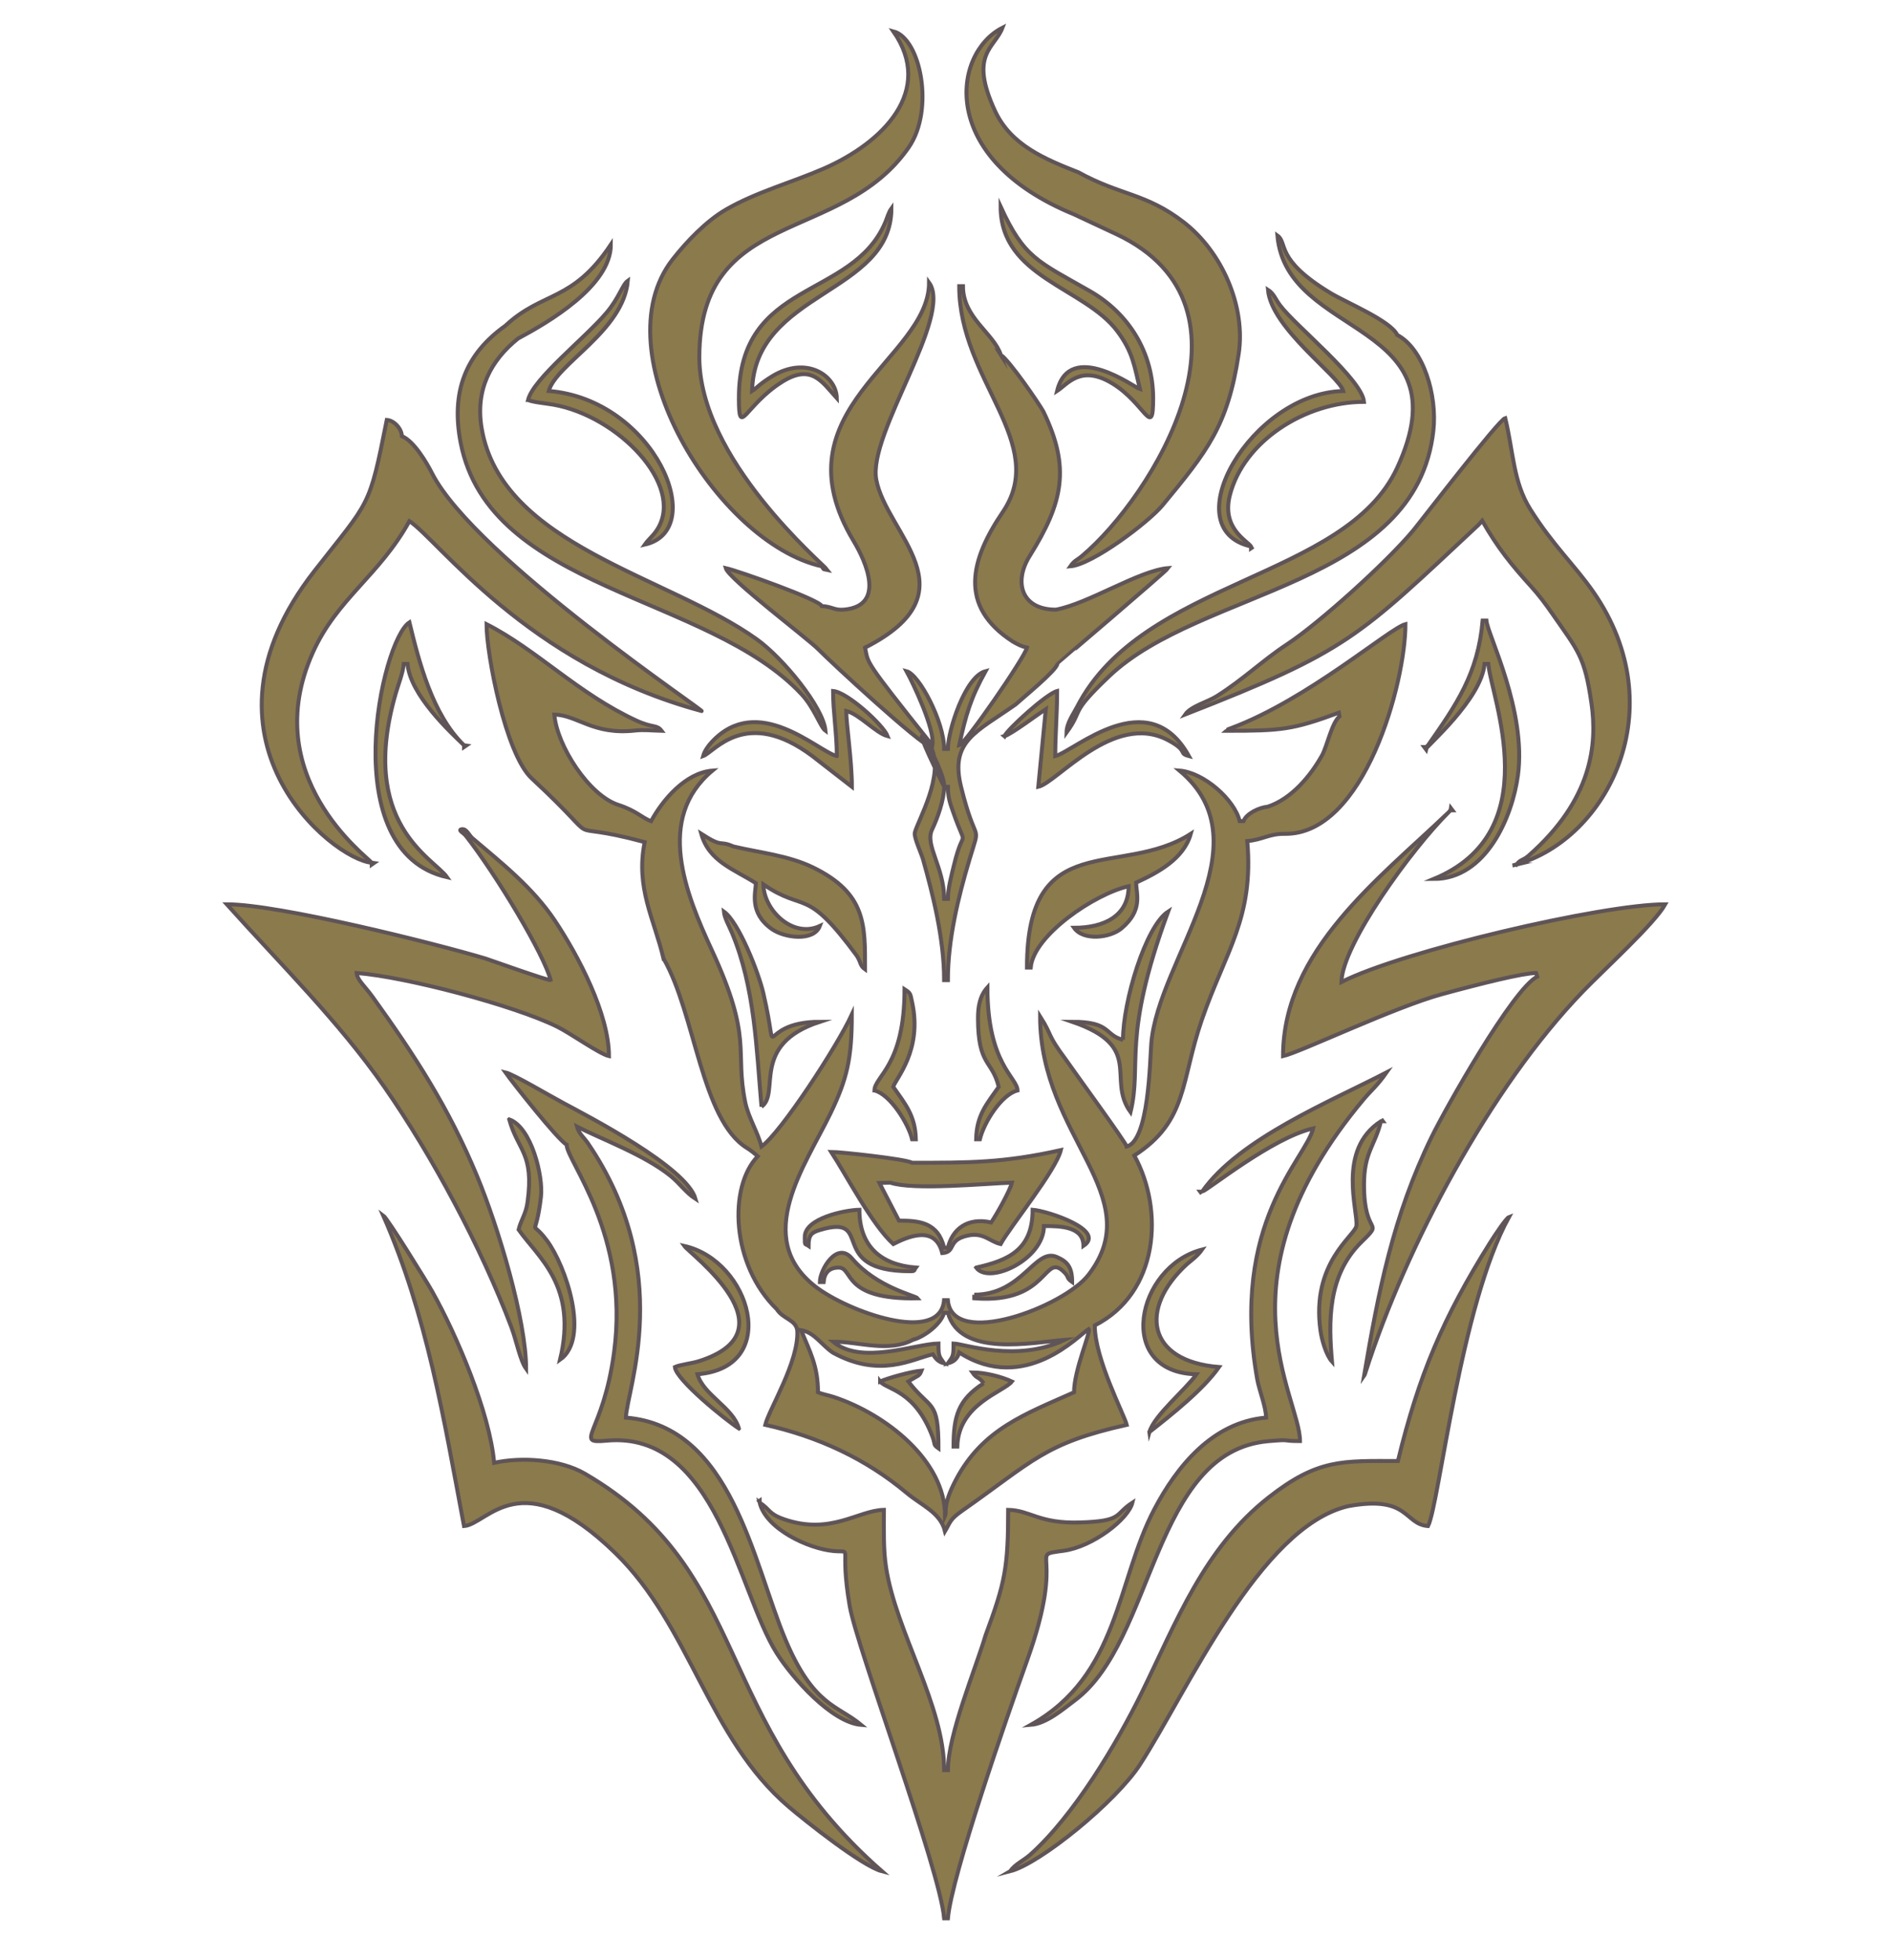 <?xml version="1.0" encoding="UTF-8" standalone="no"?>
<!-- Created with Inkscape (http://www.inkscape.org/) -->

<svg
   width="132.321mm"
   height="137.154mm"
   viewBox="0 0 132.321 137.154"
   version="1.1"
   id="svg1"
   xml:space="preserve"
   inkscape:version="1.4 (86a8ad7, 2024-10-11)"
   sodipodi:docname="logo.svg"
   xmlns:inkscape="http://www.inkscape.org/namespaces/inkscape"
   xmlns:sodipodi="http://sodipodi.sourceforge.net/DTD/sodipodi-0.dtd"
   xmlns="http://www.w3.org/2000/svg"
   xmlns:svg="http://www.w3.org/2000/svg"><sodipodi:namedview
     id="namedview1"
     pagecolor="#ffffff"
     bordercolor="#000000"
     borderopacity="0.25"
     inkscape:showpageshadow="2"
     inkscape:pageopacity="0.0"
     inkscape:pagecheckerboard="0"
     inkscape:deskcolor="#d1d1d1"
     inkscape:document-units="mm"
     inkscape:zoom="0.69670057"
     inkscape:cx="208.84151"
     inkscape:cy="287.78504"
     inkscape:window-width="1440"
     inkscape:window-height="740"
     inkscape:window-x="249"
     inkscape:window-y="1227"
     inkscape:window-maximized="1"
     inkscape:current-layer="g16" /><defs
     id="defs1"><clipPath
       clipPathUnits="userSpaceOnUse"
       id="clipPath2"><path
         d="M -9,-9 H 621 V 801 H -9 Z"
         clip-rule="evenodd"
         id="path2" /></clipPath></defs><g
     inkscape:label="Layer 1"
     inkscape:groupmode="layer"
     id="layer1"
     transform="translate(-37.455,-80.414)"><g
       id="g16"
       transform="matrix(0.554,0,0,0.554,38.012,61.364)"><path
         id="path1"
         d="m 92.029,532.536 c 1.744,-3.046 2.062,-8.8 4.549,-10.345 0.23,-0.143 0.401,-0.281 0.596,-0.458 -1.612,-1.666 -1.454,-5.926 1.038,-8.353 0.352,-0.551 1.05,-0.571 1.123,-1.171 0.101,-1.675 -1.545,-4.308 -1.75,-5.151 2.884,-0.644 5.502,-1.853 7.741,-3.732 0.81,-0.68 1.834,-1.057 2.083,-2.087 0.297,0.499 0.254,0.645 0.935,1.121 3.902,2.733 4.498,3.69 8.999,4.697 -0.13,0.537 -1.749,3.601 -1.749,5.433 3.497,1.776 3.806,6.301 2.161,9.285 2.926,1.881 2.525,4.041 3.692,7.42 1.292,3.744 2.849,5.547 2.483,9.767 0.832,0.066 1.183,0.406 2.058,0.394 4.329,-0.054 6.586,8.234 6.586,11.459 -0.873,-0.224 -5.328,-4.115 -9.52,-5.679 -0.373,-0.139 -0.122,-0.037 -0.257,-0.149 2.998,0 3.604,0.055 6.137,0.988 l 0.037,-0.197 c -0.431,-0.369 -0.672,-1.625 -0.96,-2.141 -0.622,-1.118 -1.672,-2.376 -2.965,-2.798 -0.464,-0.04 -1.166,-0.371 -1.324,-0.791 h -0.206 c -0.284,1.173 -1.951,2.659 -3.293,2.766 4.82,-4.021 -1.177,-10.3 -1.539,-14.92 -0.075,-0.963 -0.131,-5.316 -1.343,-5.626 -0.056,0.232 -2.849,4.059 -3.351,4.784 -1.063,1.435 -0.661,1.186 -1.383,2.328 0,-6.606 5.977,-9.786 2.644,-14.125 -1.335,-1.738 -7.454,-4.069 -7.687,-1.383 h -0.206 c -0.214,-2.469 -5.298,-0.611 -7.041,0.75 -3.436,2.683 -0.544,6.605 0.833,9.456 0.92,1.904 1.166,3.032 1.166,5.4 -0.793,-1.723 -3.879,-6.465 -4.939,-7.21 -0.18,0.741 -0.716,1.594 -0.884,2.411 -0.591,2.878 0.439,3.431 -1.827,8.321 -1.437,3.102 -3.098,7.199 0.035,9.813 -1.485,-0.118 -2.739,-1.623 -3.354,-2.766 -0.5,0.181 -0.807,0.574 -1.792,0.892 -1.605,0.517 -3.35,3.225 -3.499,4.936 1.261,-0.027 2.118,-1.129 4.41,-0.874 0.497,0.055 0.918,-0.003 1.455,-0.015 -0.272,0.357 -0.47,0.141 -1.374,0.558 -3.212,1.482 -5.431,3.866 -8.196,5.271 0,-1.628 1.034,-7.098 2.47,-8.43 4.435,-4.112 1.105,-2.115 6.175,-3.481 -0.507,-2.506 0.52,-4.207 1.029,-6.369 z m 22.669,42.974 c -1.794,0.709 -3.683,1.468 -4.557,3.358 -1.443,3.12 -0.015,3.414 0.411,4.544 -2.747,-1.396 -3.561,-7.144 3.911,-10.202 l 2.333,-1.092 c 8.377,-3.966 1.946,-14.345 -1.896,-17.573 -0.301,-0.253 -0.414,-0.242 -0.642,-0.569 v 0 c 1.214,0.097 4.286,2.421 5.042,3.336 2.428,2.94 3.565,4.324 4.161,8.277 0.392,2.597 -0.916,5.574 -2.997,7.186 -2.067,1.601 -3.453,1.458 -5.765,2.735 z m 20.14,-35.066 c -3.663,-3.514 -8.953,-7.446 -8.953,-13.236 0.926,0.207 6.112,2.685 8.682,3.384 2.231,0.607 4.402,1.146 5.146,1.159 l 0.065,-0.196 c -1.342,-0.683 -5.012,-7.21 -5.763,-8.745 -2.121,-4.333 -2.918,-8.474 -3.705,-13.086 0.042,0.058 0.068,0.154 0.089,0.223 2.209,6.888 6.793,15.532 11.873,20.794 1.164,1.206 3.92,3.708 4.503,4.765 -3.463,0 -14.379,-2.561 -17.7,-4.248 0.048,2.071 3.853,7.285 5.841,9.259 -0.024,-0.023 -0.051,-0.046 -0.078,-0.073 z m 0.078,0.073 c 0.016,0.016 0.033,0.033 0.049,0.049 -0.015,-0.017 -0.032,-0.033 -0.049,-0.049 z m 0.049,0.049 c 0.027,0.025 0.053,0.051 0.079,0.076 h 0.103 l -0.086,0.115 c -0.012,-0.084 -0.048,-0.14 -0.096,-0.191 z m -55.594,18.502 c -0.296,0.585 -0.997,1.768 -1.646,2.021 -0.01,0.393 -0.404,0.855 -0.824,0.889 -0.972,-4.889 -0.906,-4.348 -3.954,-8.255 -7.142,-9.154 0.976,-15.773 3.131,-15.946 v -0.099 l 0.12,0.083 -0.12,0.016 c -0.261,0.342 -6.256,4.724 -3.22,11.487 1.321,2.943 3.64,4.21 5.279,7.182 1.551,-0.997 6.428,-7.809 15.951,-10.372 0.671,-0.322 -12.366,8.366 -14.716,12.993 z M 81.21,539.264 c 1.717,-2.195 4.301,-6.535 4.644,-7.899 -0.102,-0.053 -3.378,1.123 -3.562,1.178 -2.79,0.835 -11.307,2.963 -14.138,2.963 2.943,-3.28 6.109,-6.386 8.623,-9.996 2.589,-3.719 5.297,-8.772 6.928,-13.106 0.291,-0.772 0.479,-1.826 0.81,-2.284 0,2.666 -1.513,7.724 -2.69,10.555 -1.541,3.708 -3.379,6.544 -5.687,9.753 -0.454,0.632 -0.851,0.93 -0.885,1.324 2.717,-0.216 8.592,-1.771 10.944,-2.928 0.767,-0.378 2.322,-1.498 2.846,-1.615 0,2.299 -1.674,5.488 -2.969,7.423 -1.195,1.785 -2.893,3.129 -4.487,4.481 -0.195,0.165 -0.323,0.528 -0.579,0.496 -0.264,-0.032 0.097,-0.213 0.2,-0.345 z m 57.435,-1.585 -0.214,-0.052 c 0.073,0.018 0.146,0.037 0.218,0.058 l -0.005,-0.006 z m -0.214,-0.052 -0.004,-6e-4 -0.003,-5e-4 0.007,10e-4 z m 0.218,0.058 c 4.978,1.406 8.617,8.53 4.195,14.891 -1.023,1.472 -2.183,2.516 -3.437,4.505 -0.949,1.505 -0.925,3.124 -1.379,4.997 -0.353,-0.09 -4.611,-5.638 -5.027,-6.139 -1.465,-1.762 -5.159,-5.079 -6.895,-6.223 -1.371,-0.904 -2.358,-1.896 -3.841,-2.833 -0.522,-0.331 -1.411,-0.546 -1.731,-1.006 8.923,3.488 9.407,4.174 16.042,10.372 l 0.194,0.219 c 0.848,-1.487 1.607,-2.422 2.676,-3.599 0.426,-0.469 0.796,-0.966 1.125,-1.44 1.446,-2.087 1.798,-2.353 2.172,-4.95 0.316,-2.197 0.065,-5.248 -3.454,-8.331 -0.314,-0.263 -0.417,-0.176 -0.639,-0.464 z M 83.591,523.751 c 0.481,-1.728 1.369,-1.835 1.003,-4.518 -0.091,-0.669 -0.357,-0.961 -0.489,-1.508 1.053,-1.509 3.246,-3.065 2.264,-7.111 1.668,1.173 0.309,5.143 -0.719,6.52 -0.974,1.305 -0.621,-0.145 -0.324,2.385 0.132,1.125 -0.524,3.811 -1.735,4.232 z m 50.218,20.447 -0.103,-0.099 h -0.103 l 0.086,-0.116 c 0.022,0.147 3.04,2.728 3.208,4.659 h 0.206 c 0.16,-1.849 3.261,-9.177 -2.985,-11.754 2.866,0 4.298,3.401 4.603,5.657 0.481,3.549 -1.654,7.688 -1.722,8.468 h -0.205 c -0.252,-2.905 -1.438,-4.599 -2.985,-6.815 z m -52.688,0 c -1.734,1.665 -2.471,4.604 -2.984,6.716 -1.528,-0.981 -4.089,-12.552 2.058,-13.928 -0.721,1.034 -4.894,2.902 -2.792,10.088 0.135,0.462 0.383,1.088 0.425,1.567 h 0.206 c 0.147,-1.699 2.343,-3.73 3.087,-4.444 m 0,0 v -0.099 l 0.12,0.082 z m 29.843,-61.538 c 1.65,0.423 5.785,3.802 7.101,5.83 2.581,3.983 6.538,12.99 11.376,14.123 3.351,0.616 3.039,-0.981 4.369,-1.087 0.617,1.234 1.76,12.057 4.425,16.891 -0.151,-0.053 -0.785,-1.007 -1.024,-1.387 -2.58,-4.109 -3.912,-7.27 -5.047,-11.947 -3.03,0 -4.364,0.134 -7.077,-1.998 -3.52,-2.767 -5.037,-6.809 -6.917,-10.647 -1.366,-2.788 -3.7,-6.725 -6.097,-8.865 -0.378,-0.337 -0.828,-0.512 -1.107,-0.912 z m -6.997,0 c -9.421,8.259 -7.011,16.355 -16.241,21.73 -1.359,0.792 -3.494,0.92 -4.959,0.593 -0.237,2.74 -2.065,7.022 -3.396,9.383 -0.288,0.513 -2.423,3.971 -2.675,4.149 2.418,-5.497 3.325,-11.157 4.425,-16.989 1.308,0.104 3.086,3.571 8.275,-1.481 4.111,-4.003 5.059,-10.103 9.485,-13.871 0.909,-0.773 4,-3.235 5.086,-3.514 z m 14.612,24.002 c 1.242,0.975 2.951,2.329 3.808,3.556 -3.951,0.315 -4.392,3.207 -1.748,5.628 0.3,0.248 0.598,0.471 0.821,0.792 -3.599,-0.923 -4.793,-6.72 -0.308,-6.816 -0.575,-0.824 -2.319,-2.248 -2.573,-3.161 z m -21.302,-3.852 v 0.099 l -0.12,-0.083 m 0.12,-0.016 c 0.353,-1.456 2.683,-2.522 4.035,-2.647 1.132,-0.106 0.297,0.465 0.888,-3 0.395,-2.311 4.926,-14.351 5.162,-17.073 h 0.206 c 0.202,2.329 3.239,11.046 4.335,14.112 2.2,6.157 -0.071,5.691 2.004,5.978 1.578,0.219 3.525,1.72 3.746,2.628 -1.013,-0.651 -0.484,-1.013 -2.886,-1.085 -2.222,-0.068 -2.696,0.664 -3.906,0.69 0,-3.146 -0.167,-3.979 -1.234,-6.853 -0.539,-1.819 -2.058,-5.442 -2.058,-7.371 h -0.206 c 0,3.552 -2.625,7.516 -3.175,11.077 -0.154,0.995 -0.118,2.02 -0.118,3.147 -1.423,-0.031 -2.918,-1.401 -5.47,-0.51 -0.85,0.297 -0.737,0.529 -1.321,0.905 z m 33.959,20.841 h 0.103 l -0.086,0.116 m -0.018,-0.116 c -2.432,-1.563 -1.234,-4.934 -1.342,-5.719 -0.073,-0.535 -2.495,-2.018 -1.959,-5.747 0.066,-0.464 0.297,-1.309 0.626,-1.671 -0.184,2.12 -0.272,4.7 1.619,6.545 1.284,1.254 0.126,0.221 0.131,3.134 0.002,1.777 0.595,2.095 0.926,3.458 z m -35.091,-16.792 c -0.32,1.149 -1.95,1.835 -2.264,2.964 4.604,0.368 2.895,6.205 -0.721,7.013 0.307,-0.44 6.049,-4.634 0.799,-6.298 -0.392,-0.125 -1.029,-0.189 -1.313,-0.32 0.061,-0.7 2.77,-2.89 3.499,-3.359 z m 27.991,48.204 v -0.099 l 0.12,0.082 m -0.12,0.017 c -0.229,0.329 -1.613,0.995 -1.159,2.791 0.751,2.97 4.13,5.111 7.333,5.111 -0.108,1.24 -3.723,4.13 -4.588,5.276 -0.244,0.323 -0.339,0.642 -0.66,0.848 0.183,-2.107 3.884,-4.697 4.116,-5.532 -5.013,-0.108 -9.316,-7.539 -5.042,-8.495 z M 121.46,519.8 h -0.103 l 0.086,-0.115 m 0.017,0.115 c 0.31,0.08 3.848,2.96 6.072,3.458 -0.408,-1.68 -4.567,-5.162 -3.059,-13.703 0.11,-0.625 0.472,-1.474 0.486,-2.101 -2.949,-0.251 -4.889,-2.692 -6.106,-5.004 -2.069,-3.927 -1.925,-9.09 -6.757,-11.788 0.876,0.07 1.812,0.893 2.412,1.34 4.368,3.254 4.239,13.602 10.565,14.162 1.357,0.12 0.631,0.006 1.739,0.006 0,2.438 -4.747,8.879 3.483,18.684 0.423,0.503 0.731,0.723 1.25,1.467 -3.045,-1.582 -8.068,-3.628 -10.085,-6.52 z m -20.787,34.177 c 0.154,-0.213 0.015,-0.13 0.309,-0.197 -0.244,0.337 -7.024,6.053 -7,11.653 0.035,8.21 7.743,6.095 11.446,11.44 1.421,2.051 0.65,5.959 -0.844,6.342 2.263,-3.244 -0.552,-6.086 -3.809,-7.506 -1.709,-0.745 -3.681,-1.278 -5.329,-2.231 -1.095,-0.632 -2.186,-1.783 -2.927,-2.733 -3.94,-5.055 2.418,-15.486 8.154,-16.769 z m -4.825,-15.31 c -0.84,0.363 -0.512,-0.112 -1.761,0.691 0.423,-1.519 1.803,-1.94 2.984,-2.699 0,-0.483 -0.395,-1.597 0.861,-2.499 0.702,-0.503 2.312,-0.702 2.637,0.16 -1.49,-0.686 -3.063,0.87 -3.087,2.272 2.321,-1.58 2.282,-0.067 5.102,-3.893 0.235,-0.35 0.165,-0.546 0.455,-0.75 0,2.409 0.075,4.147 -2.834,5.567 -1.353,0.661 -2.902,0.805 -4.357,1.15 z m 8.572,-18.373 c 1.242,-0.428 5.157,-0.051 6.646,0 -0.112,-0.46 -0.868,-1.794 -1.132,-2.174 -1.299,0.291 -2.12,-0.365 -2.367,-1.383 h -0.206 c -0.339,1.395 -1.37,1.481 -2.47,1.481 l -1.066,2.057 z m 1.185,1.087 c -0.325,0.207 -3.951,0.593 -4.418,0.593 0.856,-1.312 2.226,-3.972 3.396,-5.037 0.718,0.364 2.289,1.098 2.676,-0.494 0.777,0.062 0.245,0.702 1.377,0.954 0.887,0.198 1.212,-0.326 1.813,-0.46 0.531,0.964 3.02,4.014 3.293,5.136 -3.139,-0.702 -5.015,-0.692 -8.137,-0.692 z m 0.051,-9.68 c 0.646,0.181 1.532,0.86 1.705,1.481 h 0.206 c 0.68,-2.446 4.588,-1.625 6.38,-1.481 -2.618,-1.261 -5.51,-0.21 -6.072,-0.198 0,-0.698 -0.02,-0.673 -0.309,-1.086 0.34,0.087 0.527,0.266 0.618,0.593 3.598,-2.313 6.576,0.994 7.08,1.284 0.127,-0.168 -0.802,-2.225 -0.802,-3.457 -2.69,-1.2 -4.99,-2.012 -6.45,-4.772 -0.751,-1.42 -0.5,-1.762 -0.598,-1.985 0,3.043 -3.268,5.571 -6.083,6.5 -0.304,0.101 -0.632,0.15 -0.864,0.257 0,1.442 -0.444,2.224 -0.926,3.396 0.738,-0.121 1.117,-0.813 1.74,-1.231 2.584,-1.421 4.33,-0.343 5.463,-0.09 0.172,-0.246 0.281,-0.408 0.617,-0.494 -0.288,0.413 -0.309,0.388 -0.309,1.086 -1.315,-0.028 -4.212,-1.195 -5.763,0.099 1.439,0 3.015,-0.604 4.366,0.1 z m 3.866,-2.372 c -1.401,-0.9 -1.646,-1.823 -1.646,-3.457 h 0.206 c 0.054,2.331 2.55,2.987 2.985,3.555 -0.577,0.266 -1.475,0.494 -2.161,0.494 0.268,-0.383 0.35,-0.208 0.617,-0.593 z m -5.66,0.099 c 0.341,-0.447 1.924,-0.456 2.879,-3.064 0.146,-0.399 0.007,-0.377 0.311,-0.591 0,2.733 -0.424,2.054 -1.647,3.654 0.537,0.346 0.596,0.263 0.721,0.593 -0.547,-0.043 -1.858,-0.406 -2.264,-0.593 z m 8.027,22.62 h 0.205 c 0.154,1.772 3.514,4.034 5.351,4.445 0,-1.631 -1.346,-2.272 -2.984,-2.272 0.508,-0.728 1.974,-0.56 2.601,-0.027 1.188,1.009 0.795,1.875 0.795,2.496 1.169,0.539 2.601,1.29 2.985,2.667 -3.827,-2.46 -8.953,0.407 -8.953,-7.309 z m -2.881,-17.878 v -0.197 c 4.152,-0.332 3.777,2.627 4.949,1.392 0.247,-0.26 0.069,-0.27 0.402,-0.504 0,0.828 -0.27,1.124 -0.841,1.371 -1.189,0.516 -1.866,-2.062 -4.51,-2.062 z m -22.57,10.537 c -0.645,0.344 -2.613,1.513 -3.055,1.612 0.344,-0.492 2.875,-3.706 3.348,-3.951 -0.022,-0.863 3.45,-4.897 2.593,-11.334 -0.594,-4.465 -2.261,-5.016 -0.416,-4.842 5.994,0.566 7.179,-8.219 9.287,-11.587 0.879,-1.405 3.029,-3.816 4.637,-3.945 -1.296,1.081 -2.6,1.017 -4.13,4.63 -1.781,4.205 -2.939,11.7 -8.733,12.163 0.035,1.51 2.711,7.977 -2.077,14.996 -0.22,0.323 -0.488,0.509 -0.599,0.906 1.343,-0.682 3.697,-1.549 5.117,-2.695 0.505,-0.408 0.835,-0.914 1.366,-1.256 -0.48,1.727 -5.838,4.503 -7.339,5.302 z m 14.131,-9.847 h 0.206 c 0.042,0.486 0.284,0.791 0.823,0.791 0.822,0 0.158,-1.768 4.322,-1.679 -0.115,0.15 -2.234,0.583 -3.599,2.183 -0.827,0.969 -1.752,-0.634 -1.752,-1.295 z m 8.542,0.791 c 0.698,-0.963 3.705,0.449 3.705,2.272 0.906,0 2.161,-0.025 2.161,-1.086 1.264,0.843 -1.931,1.908 -2.778,1.976 0,-2.186 -1.326,-2.767 -3.087,-3.161 z m -9.365,1.679 c 0,-0.528 -2e-4,-0.348 0.206,-0.493 0,0.604 0.162,0.733 0.633,0.873 3.052,0.911 0.253,-2.257 4.923,-2.257 0.29,0 0.191,0.043 0.309,0.198 -1.916,0.153 -3.087,1.168 -3.087,3.161 -0.819,-0.018 -2.985,-0.472 -2.985,-1.482 z m 10.713,48.204 c -0.392,1.194 -2.068,2.011 -2.068,3.753 h -0.205 c 0,-5.186 4.934,-8.57 2.377,-12.348 -1.752,-2.588 -2.451,-5.133 0.545,-7.072 0.268,-0.156 0.476,-0.267 0.782,-0.336 -0.136,-0.557 -3.369,-5.248 -3.705,-5.334 0.364,1.653 0.613,2.548 1.441,4.049 -1.125,-0.288 -2.058,-3.278 -2.058,-4.247 h -0.206 c 0,1.479 -1.361,4.069 -2.058,4.247 0.35,-0.635 1.575,-3.2 1.415,-4.053 -3.817,4.78 -3.486,4.453 -3.679,5.338 6.004,3.05 1.164,6.216 0.612,9.183 -0.468,2.517 4.217,8.933 2.886,10.771 0,-4.207 -8.445,-6.935 -4.122,-14.13 0.7,-1.165 1.742,-3.541 -0.522,-3.745 -0.538,-0.049 -0.636,0.162 -1.221,0.195 -0.114,0.344 -4.545,1.917 -5.249,2.074 0.166,-0.598 4.489,-3.854 5.067,-4.444 0.685,-0.7 5.517,-5.172 6.15,-5.334 0.766,-1.533 -0.736,-4.057 -0.882,-4.682 -0.058,-0.251 0.36,-1.14 0.45,-1.462 0.524,-1.862 1.152,-4.318 1.152,-6.599 h 0.206 c 0,2.207 0.555,4.503 1.175,6.577 0.656,2.191 0.382,0.579 -0.456,3.991 -0.615,2.505 0.815,2.975 2.985,4.502 0.415,0.38 2.233,1.856 2.281,2.216 0,3e-4 5.899,5.012 6.054,5.235 -1.575,-0.125 -4.373,-1.949 -6.138,-2.271 -1.908,0 -2.305,1.532 -1.435,2.923 1.843,2.946 2.236,4.847 0.749,7.912 -0.267,0.476 -1.834,2.756 -2.324,3.093 z m -26.387,0.889 c 1.645,0.879 5.074,2.873 5.074,5.136 -2.121,-3.173 -3.708,-2.524 -5.763,-4.434 -2.183,-1.552 -2.986,-3.621 -2.443,-6.405 1.574,-8.066 13.522,-8.274 18.625,-13.732 0.712,-0.761 1.035,-1.805 1.312,-2 -0.111,1.283 -2.32,3.971 -3.748,4.996 -4.843,3.473 -13.96,5.126 -15.044,11.537 -0.354,2.093 0.483,3.689 1.987,4.902 z m 25.141,-37.14 c 0,-2.629 0.772,-2.268 1.132,-3.754 -0.667,-0.956 -1.204,-1.54 -1.235,-2.864 h 0.206 c 0.222,0.916 1.171,2.44 2.058,2.667 -0.017,0.717 -1.647,1.444 -1.647,5.63 -0.417,-0.461 -0.514,-1.044 -0.514,-1.679 z m -5.66,-3.951 c 0.874,-0.224 1.852,-1.816 2.058,-2.667 h 0.205 c -0.03,1.29 -0.579,1.925 -1.235,2.864 0.124,0.443 1.613,1.992 1.027,4.641 -0.099,0.449 -0.066,0.473 -0.41,0.694 0,-4.172 -1.628,-4.745 -1.646,-5.532 z m 28.575,41.289 c -0.374,0.781 -2.789,1.77 -3.651,2.291 -3.056,1.847 -2.32,2.733 -2.901,3.142 0.493,-5.691 10.311,-4.572 6.543,-12.702 -2.831,-6.108 -13.89,-6.074 -17.486,-13.046 -0.22,-0.426 -0.57,-0.882 -0.583,-1.417 0.974,1.345 0.11,0.97 2.341,3.087 5.022,4.766 16.779,4.92 17.711,13.423 0.212,1.931 -0.54,4.459 -1.974,5.221 z M 97.38,524.443 c 1.054,0.741 -0.647,3.386 3.19,4.642 -3.592,0 -2.116,-2.64 -3.093,1.575 -0.256,1.106 -1.338,3.875 -2.155,4.45 0.029,-0.34 0.297,-0.812 0.441,-1.157 1.25,-2.984 1.336,-6.273 1.617,-9.511 z m 19.758,3.655 c -1.036,0.265 -0.628,0.988 -2.779,0.988 3.987,-1.369 1.858,-3.098 3.19,-4.939 0.647,2.664 -0.503,4.005 2.058,10.964 -1.239,-0.796 -2.47,-4.934 -2.47,-7.013 z m -15.642,15.508 c -1.066,0.273 -4.324,3.506 -6.852,0.749 -0.193,-0.211 -0.378,-0.476 -0.454,-0.749 0.608,0.211 2.337,2.72 5.969,0 l 2.161,-1.679 c 0,1.462 -0.309,3.406 -0.309,4.148 0.732,-0.187 1.619,-1.217 2.264,-1.382 -0.227,0.601 -2.196,2.407 -2.984,2.47 0,-1.14 0.206,-2.309 0.206,-3.556 z m 9.159,1.087 c 0.366,0.094 1.909,1.254 2.264,1.481 l -0.411,-4.247 c 1.027,0.229 4.126,4.114 7.083,2.552 1.154,-0.609 0.54,-0.717 1.149,-0.873 -2.221,4.029 -6.255,0.269 -7.306,0 0,1.196 0.103,2.254 0.103,3.556 -0.589,-0.151 -2.752,-2.128 -2.881,-2.47 z m -14.51,18.471 c 0,-2.218 0.31,-0.395 2.363,0.893 1.607,1.008 2.181,-0.002 2.988,-0.893 -0.029,1.235 -1.653,2.34 -3.521,1.206 -0.709,-0.431 -0.803,-0.615 -1.11,-0.811 0.127,5.457 7.615,5.284 7.615,9.976 -0.154,-0.212 -0.234,-0.523 -0.336,-0.764 -1.801,-4.244 -8,-3.098 -8,-9.607 z m 21.919,0.494 c -0.246,0.063 -3.839,2.739 -4.528,-0.099 0.576,0.37 1.286,1.456 3.008,0.417 1.818,-1.098 2.241,-3.089 2.241,-0.812 0,2.464 -1.304,4.623 -3.466,5.859 -2.842,1.625 -3.575,1.793 -4.87,4.611 0,-3.871 4.591,-4.416 6.382,-6.814 0.855,-1.144 0.934,-1.931 1.233,-3.162 z m -33.444,-0.593 c 0.257,-0.119 0.985,-0.184 1.382,-0.254 3.522,-0.617 7.148,-4.351 5.718,-6.76 -0.236,-0.398 -0.49,-0.559 -0.72,-0.888 3.569,0.798 0.514,7.935 -5.248,8.396 0.414,1.488 4.084,3.276 4.322,6.025 -0.297,-0.209 -0.47,-0.928 -1.163,-1.748 -1.188,-1.406 -4.007,-3.601 -4.291,-4.771 z m 22.742,-21.138 h 0.206 c 0,-0.618 0.142,-0.96 0.294,-1.397 0.776,-2.23 0.591,-0.592 0.04,-2.875 -0.13,-0.538 -0.334,-1.277 -0.334,-1.853 h -0.206 c 0,1.736 -1.07,2.934 -0.66,3.787 0.294,0.611 0.66,1.633 0.66,2.337 z m 0,0 c 0.094,1.006 -2.804,5.684 0,0 z"
         style="fill:#8b7a4c;fill-opacity:1;fill-rule:evenodd;stroke:#5f5457;stroke-width:0.216;stroke-linecap:butt;stroke-linejoin:miter;stroke-miterlimit:10;stroke-dasharray:none;stroke-opacity:1"
         transform="matrix(2.311,0,0,-2.311,-129.868,1386.149)"
         clip-path="url(#clipPath2)"
         sodipodi:nodetypes="ccccccsccccccccccccccccccccccccccccccccccccccccccccccccssccccccccccccccccccccccccccccscccccccccccccccccccccsccccccccccccccccccccccccccccccccscccccccccccccccsccccccccccccccccsccccccccccccccccccccccccccccccccccscccccccccccccccccccccccccccccccccccccccccccccccccccccccscccccccccccccccccccccccccccccccccccccccccccccccccscccccccccccccccccccccccccccccsccccsccccccccsccsccsccccccccccccccccccccccccccccsccccccccccccccscccccsccccscccccccccccccccccccccccscccccccccccccccsccccccscccscccccccccccccccccccccc" /></g></g></svg>
